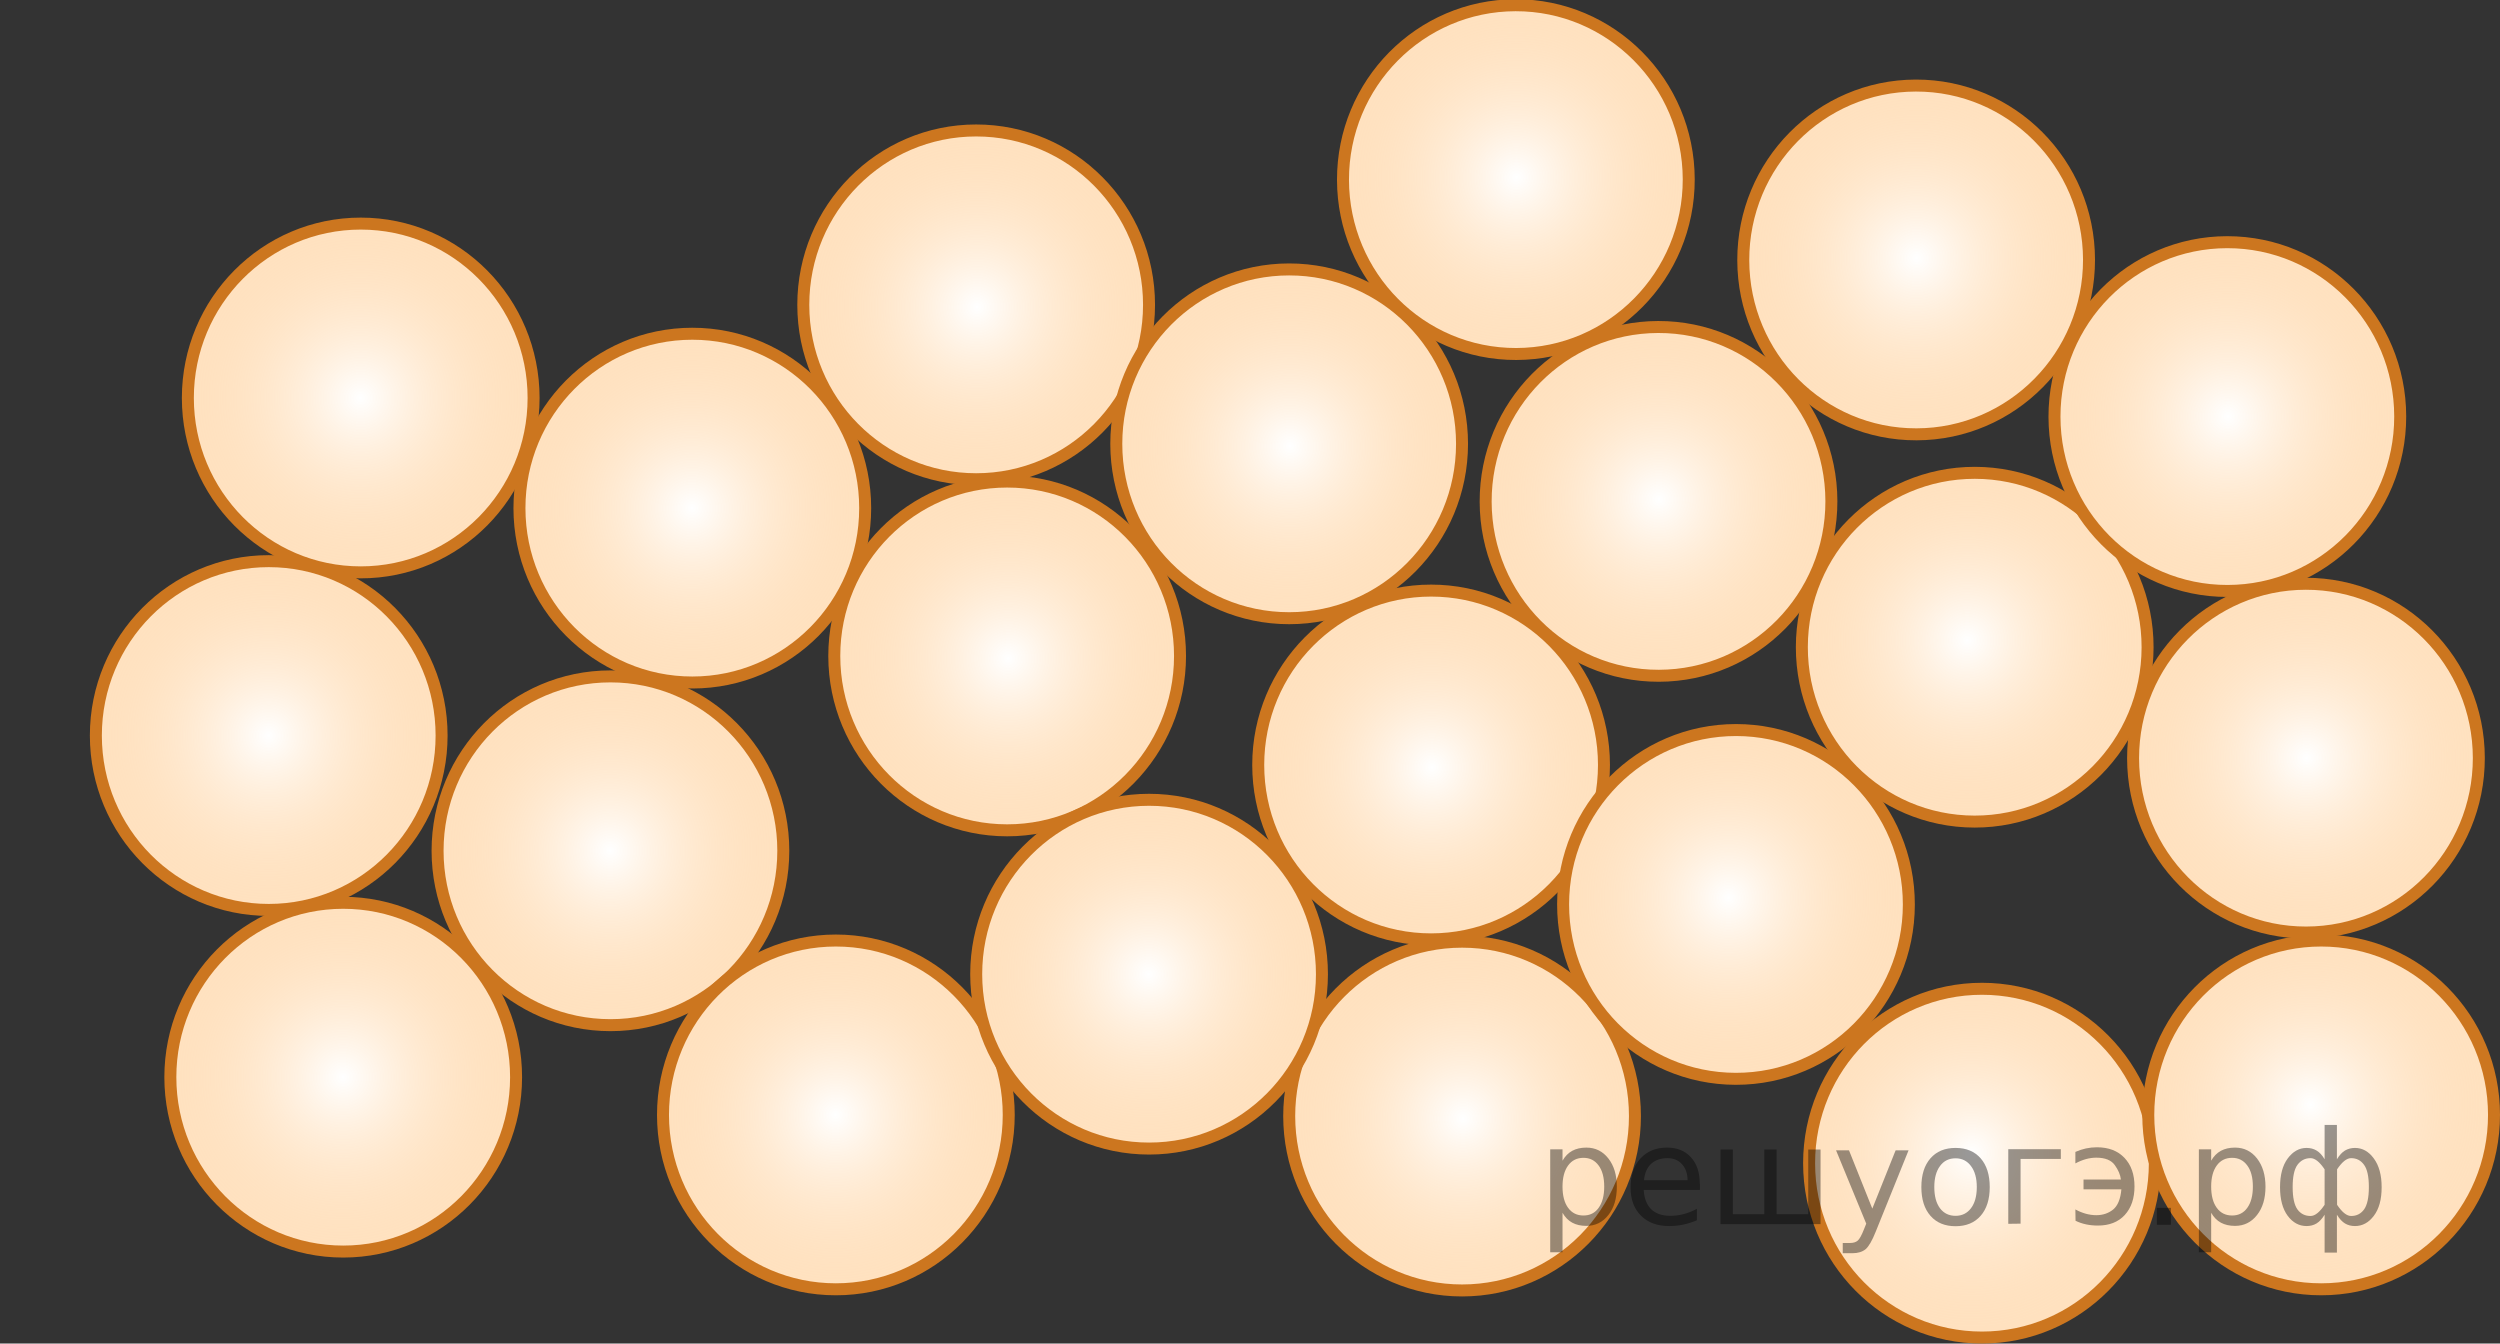 <?xml version="1.0" encoding="utf-8"?>
<!-- Generator: Adobe Illustrator 27.0.1, SVG Export Plug-In . SVG Version: 6.00 Build 0)  -->
<svg version="1.1" id="Слой_1" xmlns="http://www.w3.org/2000/svg" xmlns:xlink="http://www.w3.org/1999/xlink" x="0px" y="0px"
	 width="156.478px" height="84.094px" viewBox="0 0 156.478 84.094" enable-background="new 0 0 156.478 84.094"
	 xml:space="preserve">
<rect x="0" y="0" width="156.478" height="84.094" fill="#333333" stroke="none"/>
<g>
	<ellipse fill="#FFFFFF" cx="22.578" cy="24.91" rx="10.82" ry="10.915"/>
	
		<radialGradient id="SVGID_1_" cx="30.482" cy="61.094" r="10.915" gradientTransform="matrix(0.991 0 0 -1 -7.639 86.004)" gradientUnits="userSpaceOnUse">
		<stop  offset="0" style="stop-color:#FFFFFF"/>
		<stop  offset="1" style="stop-color:#FF8800;stop-opacity:0.5"/>
	</radialGradient>
	<ellipse opacity="0.5" fill="url(#SVGID_1_)" enable-background="new    " cx="22.578" cy="24.91" rx="10.82" ry="10.915"/>
	
		<ellipse fill="none" stroke="#CC761F" stroke-width="0.75" stroke-miterlimit="10" cx="22.578" cy="24.91" rx="10.82" ry="10.915"/>
</g>
<g>
	<ellipse fill="#FFFFFF" cx="16.82" cy="46.038" rx="10.82" ry="10.915"/>
	
		<radialGradient id="SVGID_00000013158514959462258230000011129932464197927355_" cx="24.674" cy="39.966" r="10.915" gradientTransform="matrix(0.991 0 0 -1 -7.639 86.004)" gradientUnits="userSpaceOnUse">
		<stop  offset="0" style="stop-color:#FFFFFF"/>
		<stop  offset="1" style="stop-color:#FF8800;stop-opacity:0.5"/>
	</radialGradient>
	
		<ellipse opacity="0.5" fill="url(#SVGID_00000013158514959462258230000011129932464197927355_)" enable-background="new    " cx="16.82" cy="46.038" rx="10.82" ry="10.915"/>
	
		<ellipse fill="none" stroke="#CC761F" stroke-width="0.75" stroke-miterlimit="10" cx="16.82" cy="46.038" rx="10.82" ry="10.915"/>
</g>
<g>
	<ellipse fill="#FFFFFF" cx="21.482" cy="67.422" rx="10.82" ry="10.915"/>
	
		<radialGradient id="SVGID_00000047042723179595407160000011380094505148037297_" cx="29.376" cy="18.582" r="10.915" gradientTransform="matrix(0.991 0 0 -1 -7.639 86.004)" gradientUnits="userSpaceOnUse">
		<stop  offset="0" style="stop-color:#FFFFFF"/>
		<stop  offset="1" style="stop-color:#FF8800;stop-opacity:0.5"/>
	</radialGradient>
	
		<ellipse opacity="0.5" fill="url(#SVGID_00000047042723179595407160000011380094505148037297_)" enable-background="new    " cx="21.482" cy="67.422" rx="10.82" ry="10.915"/>
	
		<ellipse fill="none" stroke="#CC761F" stroke-width="0.75" stroke-miterlimit="10" cx="21.482" cy="67.422" rx="10.82" ry="10.915"/>
</g>
<g>
	<ellipse fill="#FFFFFF" cx="43.333" cy="31.804" rx="10.82" ry="10.915"/>
	
		<radialGradient id="SVGID_00000008870445701245494960000011474039267267790231_" cx="51.419" cy="54.2" r="10.915" gradientTransform="matrix(0.991 0 0 -1 -7.639 86.004)" gradientUnits="userSpaceOnUse">
		<stop  offset="0" style="stop-color:#FFFFFF"/>
		<stop  offset="1" style="stop-color:#FF8800;stop-opacity:0.5"/>
	</radialGradient>
	
		<ellipse opacity="0.5" fill="url(#SVGID_00000008870445701245494960000011474039267267790231_)" enable-background="new    " cx="43.333" cy="31.804" rx="10.82" ry="10.915"/>
	
		<ellipse fill="none" stroke="#CC761F" stroke-width="0.75" stroke-miterlimit="10" cx="43.333" cy="31.804" rx="10.82" ry="10.915"/>
</g>
<g>
	<ellipse fill="#FFFFFF" cx="38.208" cy="53.251" rx="10.82" ry="10.915"/>
	
		<radialGradient id="SVGID_00000029030893997015254340000007641991877218535088_" cx="46.249" cy="32.753" r="10.915" gradientTransform="matrix(0.991 0 0 -1 -7.639 86.004)" gradientUnits="userSpaceOnUse">
		<stop  offset="0" style="stop-color:#FFFFFF"/>
		<stop  offset="1" style="stop-color:#FF8800;stop-opacity:0.5"/>
	</radialGradient>
	
		<ellipse opacity="0.5" fill="url(#SVGID_00000029030893997015254340000007641991877218535088_)" enable-background="new    " cx="38.208" cy="53.251" rx="10.82" ry="10.915"/>
	
		<ellipse fill="none" stroke="#CC761F" stroke-width="0.75" stroke-miterlimit="10" cx="38.208" cy="53.251" rx="10.82" ry="10.915"/>
</g>
<g>
	<ellipse fill="#FFFFFF" cx="61.099" cy="19.081" rx="10.82" ry="10.915"/>
	
		<radialGradient id="SVGID_00000009552074010377241020000014624566281333510283_" cx="-136.409" cy="-192.232" r="10.918" gradientTransform="matrix(0.939 -0.32 -0.317 -0.948 128.31 -206.668)" gradientUnits="userSpaceOnUse">
		<stop  offset="0" style="stop-color:#FFFFFF"/>
		<stop  offset="1" style="stop-color:#FF8800;stop-opacity:0.5"/>
	</radialGradient>
	
		<ellipse opacity="0.5" fill="url(#SVGID_00000009552074010377241020000014624566281333510283_)" enable-background="new    " cx="61.099" cy="19.081" rx="10.82" ry="10.915"/>
	
		<ellipse fill="none" stroke="#CC761F" stroke-width="0.75" stroke-miterlimit="10" cx="61.099" cy="19.081" rx="10.82" ry="10.915"/>
</g>
<g>
	<ellipse fill="#FFFFFF" cx="63.039" cy="41.056" rx="10.82" ry="10.915"/>
	
		<radialGradient id="SVGID_00000094614317312266599170000003855290416858596531_" cx="-141.579" cy="-213.679" r="10.918" gradientTransform="matrix(0.939 -0.32 -0.317 -0.948 128.31 -206.668)" gradientUnits="userSpaceOnUse">
		<stop  offset="0" style="stop-color:#FFFFFF"/>
		<stop  offset="1" style="stop-color:#FF8800;stop-opacity:0.5"/>
	</radialGradient>
	
		<ellipse opacity="0.5" fill="url(#SVGID_00000094614317312266599170000003855290416858596531_)" enable-background="new    " cx="63.039" cy="41.056" rx="10.82" ry="10.915"/>
	
		<ellipse fill="none" stroke="#CC761F" stroke-width="0.75" stroke-miterlimit="10" cx="63.039" cy="41.056" rx="10.82" ry="10.915"/>
</g>
<g>
	<ellipse fill="#FFFFFF" cx="80.69" cy="27.779" rx="10.82" ry="10.915"/>
	
		<radialGradient id="SVGID_00000043426489840903899180000010184738299364814223_" cx="-120.464" cy="-206.792" r="10.918" gradientTransform="matrix(0.939 -0.32 -0.317 -0.948 128.31 -206.668)" gradientUnits="userSpaceOnUse">
		<stop  offset="0" style="stop-color:#FFFFFF"/>
		<stop  offset="1" style="stop-color:#FF8800;stop-opacity:0.5"/>
	</radialGradient>
	
		<ellipse opacity="0.5" fill="url(#SVGID_00000043426489840903899180000010184738299364814223_)" enable-background="new    " cx="80.69" cy="27.779" rx="10.82" ry="10.915"/>
	
		<ellipse fill="none" stroke="#CC761F" stroke-width="0.75" stroke-miterlimit="10" cx="80.69" cy="27.779" rx="10.82" ry="10.915"/>
</g>
<g>
	<ellipse fill="#FFFFFF" cx="89.574" cy="47.881" rx="10.82" ry="10.915"/>
	
		<radialGradient id="SVGID_00000088818146279597678900000015288123739352956606_" cx="-118.399" cy="-228.704" r="10.918" gradientTransform="matrix(0.939 -0.32 -0.317 -0.948 128.31 -206.668)" gradientUnits="userSpaceOnUse">
		<stop  offset="0" style="stop-color:#FFFFFF"/>
		<stop  offset="1" style="stop-color:#FF8800;stop-opacity:0.5"/>
	</radialGradient>
	
		<ellipse opacity="0.5" fill="url(#SVGID_00000088818146279597678900000015288123739352956606_)" enable-background="new    " cx="89.574" cy="47.881" rx="10.82" ry="10.915"/>
	
		<ellipse fill="none" stroke="#CC761F" stroke-width="0.75" stroke-miterlimit="10" cx="89.574" cy="47.881" rx="10.82" ry="10.915"/>
</g>
<g>
	<ellipse fill="#FFFFFF" cx="91.513" cy="69.856" rx="10.82" ry="10.915"/>
	
		<radialGradient id="SVGID_00000033367582541148920250000018361336173379088060_" cx="-123.57" cy="-250.152" r="10.918" gradientTransform="matrix(0.939 -0.32 -0.317 -0.948 128.31 -206.668)" gradientUnits="userSpaceOnUse">
		<stop  offset="0" style="stop-color:#FFFFFF"/>
		<stop  offset="1" style="stop-color:#FF8800;stop-opacity:0.5"/>
	</radialGradient>
	
		<ellipse opacity="0.5" fill="url(#SVGID_00000033367582541148920250000018361336173379088060_)" enable-background="new    " cx="91.513" cy="69.856" rx="10.82" ry="10.915"/>
	
		<ellipse fill="none" stroke="#CC761F" stroke-width="0.75" stroke-miterlimit="10" cx="91.513" cy="69.856" rx="10.82" ry="10.915"/>
</g>
<g>
	
		<ellipse transform="matrix(1 -0.002 0.002 1 -0.017 0.142)" fill="#FFFFFF" cx="94.874" cy="11.29" rx="10.82" ry="10.915"/>
	
		<radialGradient id="SVGID_00000048473900574153557080000012190676972529838213_" cx="-384.72" cy="-377.782" r="10.915" gradientTransform="matrix(0.785 -0.61 -0.605 -0.792 168.359 -522.782)" gradientUnits="userSpaceOnUse">
		<stop  offset="0" style="stop-color:#FFFFFF"/>
		<stop  offset="1" style="stop-color:#FF8800;stop-opacity:0.5"/>
	</radialGradient>
	<path opacity="0.5" fill="url(#SVGID_00000048473900574153557080000012190676972529838213_)" enable-background="new    " d="
		M88.268,2.647c4.733-3.68,11.528-2.792,15.176,1.983s2.768,11.629-1.966,15.308S89.951,22.73,86.303,17.955
		C82.655,13.18,83.535,6.327,88.268,2.647z"/>
	
		<ellipse transform="matrix(1 -0.002 0.002 1 -0.017 0.142)" fill="none" stroke="#CC761F" stroke-width="0.75" stroke-miterlimit="10" cx="94.874" cy="11.29" rx="10.82" ry="10.915"/>
</g>
<g>
	
		<ellipse transform="matrix(1 -0.002 0.002 1 -0.024 0.18)" fill="#FFFFFF" cx="119.925" cy="16.33" rx="10.82" ry="10.915"/>
	
		<radialGradient id="SVGID_00000052827040702230296600000007805966459220966067_" cx="-367.78" cy="-397.2" r="10.915" gradientTransform="matrix(0.785 -0.61 -0.605 -0.792 168.359 -522.782)" gradientUnits="userSpaceOnUse">
		<stop  offset="0" style="stop-color:#FFFFFF"/>
		<stop  offset="1" style="stop-color:#FF8800;stop-opacity:0.5"/>
	</radialGradient>
	<path opacity="0.5" fill="url(#SVGID_00000052827040702230296600000007805966459220966067_)" enable-background="new    " d="
		M113.32,7.688c4.733-3.68,11.528-2.792,15.176,1.983s2.768,11.629-1.966,15.308
		c-4.734,3.68-11.528,2.792-15.176-1.983S108.586,11.367,113.32,7.688z"/>
	
		<ellipse transform="matrix(1 -0.002 0.002 1 -0.024 0.18)" fill="none" stroke="#CC761F" stroke-width="0.75" stroke-miterlimit="10" cx="119.925" cy="16.33" rx="10.82" ry="10.915"/>
</g>
<g>
	
		<ellipse transform="matrix(1 -0.002 0.002 1 -0.047 0.156)" fill="#FFFFFF" cx="103.793" cy="31.434" rx="10.82" ry="10.915"/>
	
		<radialGradient id="SVGID_00000123434284081912905820000013145280078022869153_" cx="-389.89" cy="-399.23" r="10.915" gradientTransform="matrix(0.785 -0.61 -0.605 -0.792 168.359 -522.782)" gradientUnits="userSpaceOnUse">
		<stop  offset="0" style="stop-color:#FFFFFF"/>
		<stop  offset="1" style="stop-color:#FF8800;stop-opacity:0.5"/>
	</radialGradient>
	<path opacity="0.5" fill="url(#SVGID_00000123434284081912905820000013145280078022869153_)" enable-background="new    " d="
		M97.187,22.791c4.733-3.68,11.528-2.792,15.176,1.983s2.768,11.629-1.966,15.308s-11.528,2.792-15.176-1.983
		S92.454,26.471,97.187,22.791z"/>
	
		<ellipse transform="matrix(1 -0.002 0.002 1 -0.047 0.156)" fill="none" stroke="#CC761F" stroke-width="0.75" stroke-miterlimit="10" cx="103.793" cy="31.434" rx="10.82" ry="10.915"/>
</g>
<g>
	
		<ellipse transform="matrix(0.001 -1 1 0.001 51.921 165.242)" fill="#FFFFFF" cx="108.689" cy="56.627" rx="10.915" ry="10.82"/>
	
		<radialGradient id="SVGID_00000070111648205107101730000006512144567374127802_" cx="-1825.014" cy="507.65" r="10.915" gradientTransform="matrix(-0.862 -0.493 -0.489 0.87 -1216.728 -1285.206)" gradientUnits="userSpaceOnUse">
		<stop  offset="0" style="stop-color:#FFFFFF"/>
		<stop  offset="1" style="stop-color:#FF8800;stop-opacity:0.5"/>
	</radialGradient>
	<path opacity="0.5" fill="url(#SVGID_00000070111648205107101730000006512144567374127802_)" enable-background="new    " d="
		M103.352,66.122c-5.198-2.974-7.022-9.636-4.074-14.879s9.552-7.084,14.75-4.11s7.022,9.636,4.074,14.879
		S108.55,69.096,103.352,66.122z"/>
	
		<ellipse transform="matrix(0.001 -1 1 0.001 51.921 165.242)" fill="none" stroke="#CC761F" stroke-width="0.75" stroke-miterlimit="10" cx="108.689" cy="56.627" rx="10.915" ry="10.82"/>
</g>
<g>
	
		<ellipse transform="matrix(0.001 -1 1 0.001 82.954 164.106)" fill="#FFFFFF" cx="123.637" cy="40.522" rx="10.915" ry="10.82"/>
	
		<radialGradient id="SVGID_00000132771863899668940100000013733996555357200038_" cx="-1830.183" cy="486.202" r="10.915" gradientTransform="matrix(-0.862 -0.493 -0.489 0.87 -1216.728 -1285.206)" gradientUnits="userSpaceOnUse">
		<stop  offset="0" style="stop-color:#FFFFFF"/>
		<stop  offset="1" style="stop-color:#FF8800;stop-opacity:0.5"/>
	</radialGradient>
	<path opacity="0.5" fill="url(#SVGID_00000132771863899668940100000013733996555357200038_)" enable-background="new    " d="
		M118.299,50.017c-5.198-2.974-7.022-9.636-4.074-14.879s9.552-7.084,14.75-4.11
		c5.198,2.974,7.022,9.636,4.074,14.879C130.101,51.15,123.497,52.99,118.299,50.017z"/>
	
		<ellipse transform="matrix(0.001 -1 1 0.001 82.954 164.106)" fill="none" stroke="#CC761F" stroke-width="0.75" stroke-miterlimit="10" cx="123.637" cy="40.522" rx="10.915" ry="10.82"/>
</g>
<g>
	<ellipse fill="#FFFFFF" cx="124.054" cy="72.804" rx="10.82" ry="10.915"/>
	
		<radialGradient id="SVGID_00000104696357113403659820000014323353333481139329_" cx="-1558.604" cy="-188.293" r="10.918" gradientTransform="matrix(-0.286 -0.957 -0.949 0.289 -501.039 -1365.006)" gradientUnits="userSpaceOnUse">
		<stop  offset="0" style="stop-color:#FFFFFF"/>
		<stop  offset="1" style="stop-color:#FF8800;stop-opacity:0.5"/>
	</radialGradient>
	
		<ellipse opacity="0.5" fill="url(#SVGID_00000104696357113403659820000014323353333481139329_)" enable-background="new    " cx="124.054" cy="72.804" rx="10.82" ry="10.915"/>
	
		<ellipse fill="none" stroke="#CC761F" stroke-width="0.75" stroke-miterlimit="10" cx="124.054" cy="72.804" rx="10.82" ry="10.915"/>
</g>
<g>
	<ellipse fill="#FFFFFF" cx="145.283" cy="69.784" rx="10.82" ry="10.915"/>
	
		<radialGradient id="SVGID_00000044175890112433604940000006168406238753685933_" cx="-1561.899" cy="-209.666" r="10.918" gradientTransform="matrix(-0.286 -0.957 -0.949 0.289 -501.039 -1365.006)" gradientUnits="userSpaceOnUse">
		<stop  offset="0" style="stop-color:#FFFFFF"/>
		<stop  offset="1" style="stop-color:#FF8800;stop-opacity:0.5"/>
	</radialGradient>
	
		<ellipse opacity="0.5" fill="url(#SVGID_00000044175890112433604940000006168406238753685933_)" enable-background="new    " cx="145.283" cy="69.784" rx="10.82" ry="10.915"/>
	
		<ellipse fill="none" stroke="#CC761F" stroke-width="0.75" stroke-miterlimit="10" cx="145.283" cy="69.784" rx="10.82" ry="10.915"/>
</g>
<g>
	
		<ellipse transform="matrix(1 -0.001 0.001 1 -0.031 0.167)" fill="#FFFFFF" cx="139.417" cy="26.046" rx="10.82" ry="10.915"/>
	
		<radialGradient id="SVGID_00000134949544154271523890000015294409783639934137_" cx="-224.825" cy="-321.734" r="10.915" gradientTransform="matrix(0.889 -0.442 -0.438 -0.897 198.402 -361.9)" gradientUnits="userSpaceOnUse">
		<stop  offset="0" style="stop-color:#FFFFFF"/>
		<stop  offset="1" style="stop-color:#FF8800;stop-opacity:0.5"/>
	</radialGradient>
	<path opacity="0.5" fill="url(#SVGID_00000134949544154271523890000015294409783639934137_)" enable-background="new    " d="
		M134.635,16.254c5.361-2.664,11.847-0.44,14.488,4.968c2.641,5.408,0.436,11.951-4.924,14.615
		s-11.847,0.44-14.488-4.968C127.07,25.461,129.274,18.918,134.635,16.254z"/>
	
		<ellipse transform="matrix(1 -0.001 0.001 1 -0.031 0.167)" fill="none" stroke="#CC761F" stroke-width="0.75" stroke-miterlimit="10" cx="139.417" cy="26.046" rx="10.82" ry="10.915"/>
</g>
<g>
	
		<ellipse transform="matrix(1 -0.001 0.001 1 -0.057 0.173)" fill="#FFFFFF" cx="144.342" cy="47.425" rx="10.82" ry="10.915"/>
	
		<radialGradient id="SVGID_00000165193332679144130790000018162385286280864679_" cx="-229.816" cy="-343.108" r="10.915" gradientTransform="matrix(0.889 -0.442 -0.438 -0.897 198.402 -361.9)" gradientUnits="userSpaceOnUse">
		<stop  offset="0" style="stop-color:#FFFFFF"/>
		<stop  offset="1" style="stop-color:#FF8800;stop-opacity:0.5"/>
	</radialGradient>
	<path opacity="0.5" fill="url(#SVGID_00000165193332679144130790000018162385286280864679_)" enable-background="new    " d="
		M139.56,37.632c5.361-2.664,11.847-0.44,14.488,4.968c2.641,5.408,0.436,11.951-4.924,14.615
		s-11.847,0.44-14.488-4.968C131.995,46.84,134.199,40.296,139.56,37.632z"/>
	
		<ellipse transform="matrix(1 -0.001 0.001 1 -0.057 0.173)" fill="none" stroke="#CC761F" stroke-width="0.75" stroke-miterlimit="10" cx="144.342" cy="47.425" rx="10.82" ry="10.915"/>
</g>
<g>
	<ellipse fill="#FFFFFF" cx="52.318" cy="69.784" rx="10.82" ry="10.915"/>
	
		<radialGradient id="SVGID_00000135685971052350730470000002914504308720275610_" cx="60.483" cy="16.22" r="10.915" gradientTransform="matrix(0.991 0 0 -1 -7.639 86.004)" gradientUnits="userSpaceOnUse">
		<stop  offset="0" style="stop-color:#FFFFFF"/>
		<stop  offset="1" style="stop-color:#FF8800;stop-opacity:0.5"/>
	</radialGradient>
	
		<ellipse opacity="0.5" fill="url(#SVGID_00000135685971052350730470000002914504308720275610_)" enable-background="new    " cx="52.318" cy="69.784" rx="10.82" ry="10.915"/>
	
		<ellipse fill="none" stroke="#CC761F" stroke-width="0.75" stroke-miterlimit="10" cx="52.318" cy="69.784" rx="10.82" ry="10.915"/>
</g>
<g>
	<ellipse fill="#FFFFFF" cx="71.922" cy="60.975" rx="10.82" ry="10.915"/>
	
		<radialGradient id="SVGID_00000099650158634655751610000002100040369138730631_" cx="80.259" cy="25.029" r="10.915" gradientTransform="matrix(0.991 0 0 -1 -7.639 86.004)" gradientUnits="userSpaceOnUse">
		<stop  offset="0" style="stop-color:#FFFFFF"/>
		<stop  offset="1" style="stop-color:#FF8800;stop-opacity:0.5"/>
	</radialGradient>
	
		<ellipse opacity="0.5" fill="url(#SVGID_00000099650158634655751610000002100040369138730631_)" enable-background="new    " cx="71.922" cy="60.975" rx="10.82" ry="10.915"/>
	
		<ellipse fill="none" stroke="#CC761F" stroke-width="0.75" stroke-miterlimit="10" cx="71.922" cy="60.975" rx="10.82" ry="10.915"/>
</g>
<rect y="11.293" fill="none" width="6" height="69.478"/>
<g style="stroke:none;fill:#000;fill-opacity:0.40"><path d="m 97.8,75.9 v 2.48 h -0.77 v -6.44 h 0.77 v 0.71 q 0.24,-0.42 0.61,-0.62 0.37,-0.20 0.88,-0.20 0.85,0 1.38,0.68 0.53,0.68 0.53,1.77 0,1.10 -0.53,1.77 -0.53,0.68 -1.38,0.68 -0.51,0 -0.88,-0.20 -0.37,-0.20 -0.61,-0.62 z m 2.61,-1.63 q 0,-0.85 -0.35,-1.32 -0.35,-0.48 -0.95,-0.48 -0.61,0 -0.96,0.48 -0.35,0.48 -0.35,1.32 0,0.85 0.35,1.33 0.35,0.48 0.96,0.48 0.61,0 0.95,-0.48 0.35,-0.48 0.35,-1.33 z"/><path d="m 106.4,74.1 v 0.38 h -3.52 q 0.05,0.79 0.47,1.21 0.43,0.41 1.19,0.41 0.44,0 0.85,-0.11 0.42,-0.11 0.82,-0.33 v 0.72 q -0.41,0.17 -0.85,0.27 -0.43,0.09 -0.88,0.09 -1.12,0 -1.77,-0.65 -0.65,-0.65 -0.65,-1.76 0,-1.15 0.62,-1.82 0.62,-0.68 1.67,-0.68 0.94,0 1.49,0.61 0.55,0.60 0.55,1.65 z m -0.77,-0.23 q -0.01,-0.63 -0.35,-1.00 -0.34,-0.38 -0.91,-0.38 -0.64,0 -1.03,0.36 -0.38,0.36 -0.44,1.02 z"/><path d="m 111.2,76.0 h 1.98 v -4.05 h 0.77 v 4.67 h -6.26 v -4.67 h 0.77 v 4.05 h 1.97 v -4.05 h 0.77 z"/><path d="m 117.4,77.1 q -0.33,0.83 -0.63,1.09 -0.31,0.25 -0.82,0.25 h -0.61 v -0.64 h 0.45 q 0.32,0 0.49,-0.15 0.17,-0.15 0.39,-0.71 l 0.14,-0.35 -1.89,-4.59 h 0.81 l 1.46,3.65 1.46,-3.65 h 0.81 z"/><path d="m 122.4,72.5 q -0.62,0 -0.97,0.48 -0.36,0.48 -0.36,1.32 0,0.84 0.35,1.32 0.36,0.48 0.98,0.48 0.61,0 0.97,-0.48 0.36,-0.48 0.36,-1.32 0,-0.83 -0.36,-1.31 -0.36,-0.49 -0.97,-0.49 z m 0,-0.65 q 1,0 1.57,0.65 0.57,0.65 0.57,1.80 0,1.15 -0.57,1.80 -0.57,0.65 -1.57,0.65 -1.00,0 -1.57,-0.65 -0.57,-0.65 -0.57,-1.80 0,-1.15 0.57,-1.80 0.57,-0.65 1.57,-0.65 z"/><path d="m 125.7,76.6 v -4.67 h 3.29 v 0.61 h -2.52 v 4.05 z"/><path d="m 129.9,75.7 q 0.66,0.36 1.31,0.36 0.61,0 1.05,-0.35 0.44,-0.36 0.52,-1.27 h -2.37 v -0.61 h 2.34 q -0.05,-0.44 -0.38,-0.90 -0.33,-0.47 -1.16,-0.47 -0.64,0 -1.31,0.36 v -0.72 q 0.65,-0.29 1.35,-0.29 1.09,0 1.72,0.66 0.63,0.66 0.63,1.79 0,1.12 -0.61,1.79 -0.61,0.66 -1.68,0.66 -0.79,0 -1.40,-0.30 z"/><path d="m 135.0,75.6 h 0.88 v 1.06 h -0.88 z"/><path d="m 138.4,75.9 v 2.48 h -0.77 v -6.44 h 0.77 v 0.71 q 0.24,-0.42 0.61,-0.62 0.37,-0.20 0.88,-0.20 0.85,0 1.38,0.68 0.53,0.68 0.53,1.77 0,1.10 -0.53,1.77 -0.53,0.68 -1.38,0.68 -0.51,0 -0.88,-0.20 -0.37,-0.20 -0.61,-0.62 z m 2.61,-1.63 q 0,-0.85 -0.35,-1.32 -0.35,-0.48 -0.95,-0.48 -0.61,0 -0.96,0.48 -0.35,0.48 -0.35,1.32 0,0.85 0.35,1.33 0.35,0.48 0.96,0.48 0.61,0 0.95,-0.48 0.35,-0.48 0.35,-1.33 z"/><path d="m 143.5,74.3 q 0,0.98 0.30,1.40 0.30,0.41 0.82,0.41 0.41,0 0.88,-0.70 v -2.22 q -0.47,-0.70 -0.88,-0.70 -0.51,0 -0.82,0.42 -0.30,0.41 -0.30,1.39 z m 2,4.10 v -2.37 q -0.24,0.39 -0.51,0.55 -0.27,0.16 -0.62,0.16 -0.70,0 -1.18,-0.64 -0.48,-0.65 -0.48,-1.79 0,-1.15 0.48,-1.80 0.49,-0.66 1.18,-0.66 0.35,0 0.62,0.16 0.28,0.16 0.51,0.55 v -2.15 h 0.77 v 2.15 q 0.24,-0.39 0.51,-0.55 0.28,-0.16 0.62,-0.16 0.70,0 1.18,0.66 0.49,0.66 0.49,1.80 0,1.15 -0.49,1.79 -0.48,0.64 -1.18,0.64 -0.35,0 -0.62,-0.16 -0.27,-0.16 -0.51,-0.55 v 2.37 z m 2.77,-4.10 q 0,-0.98 -0.30,-1.39 -0.30,-0.42 -0.81,-0.42 -0.41,0 -0.88,0.70 v 2.22 q 0.47,0.70 0.88,0.70 0.51,0 0.81,-0.41 0.30,-0.42 0.30,-1.40 z"/></g></svg>

<!--File created and owned by https://sdamgia.ru. Copying is prohibited. All rights reserved.-->
